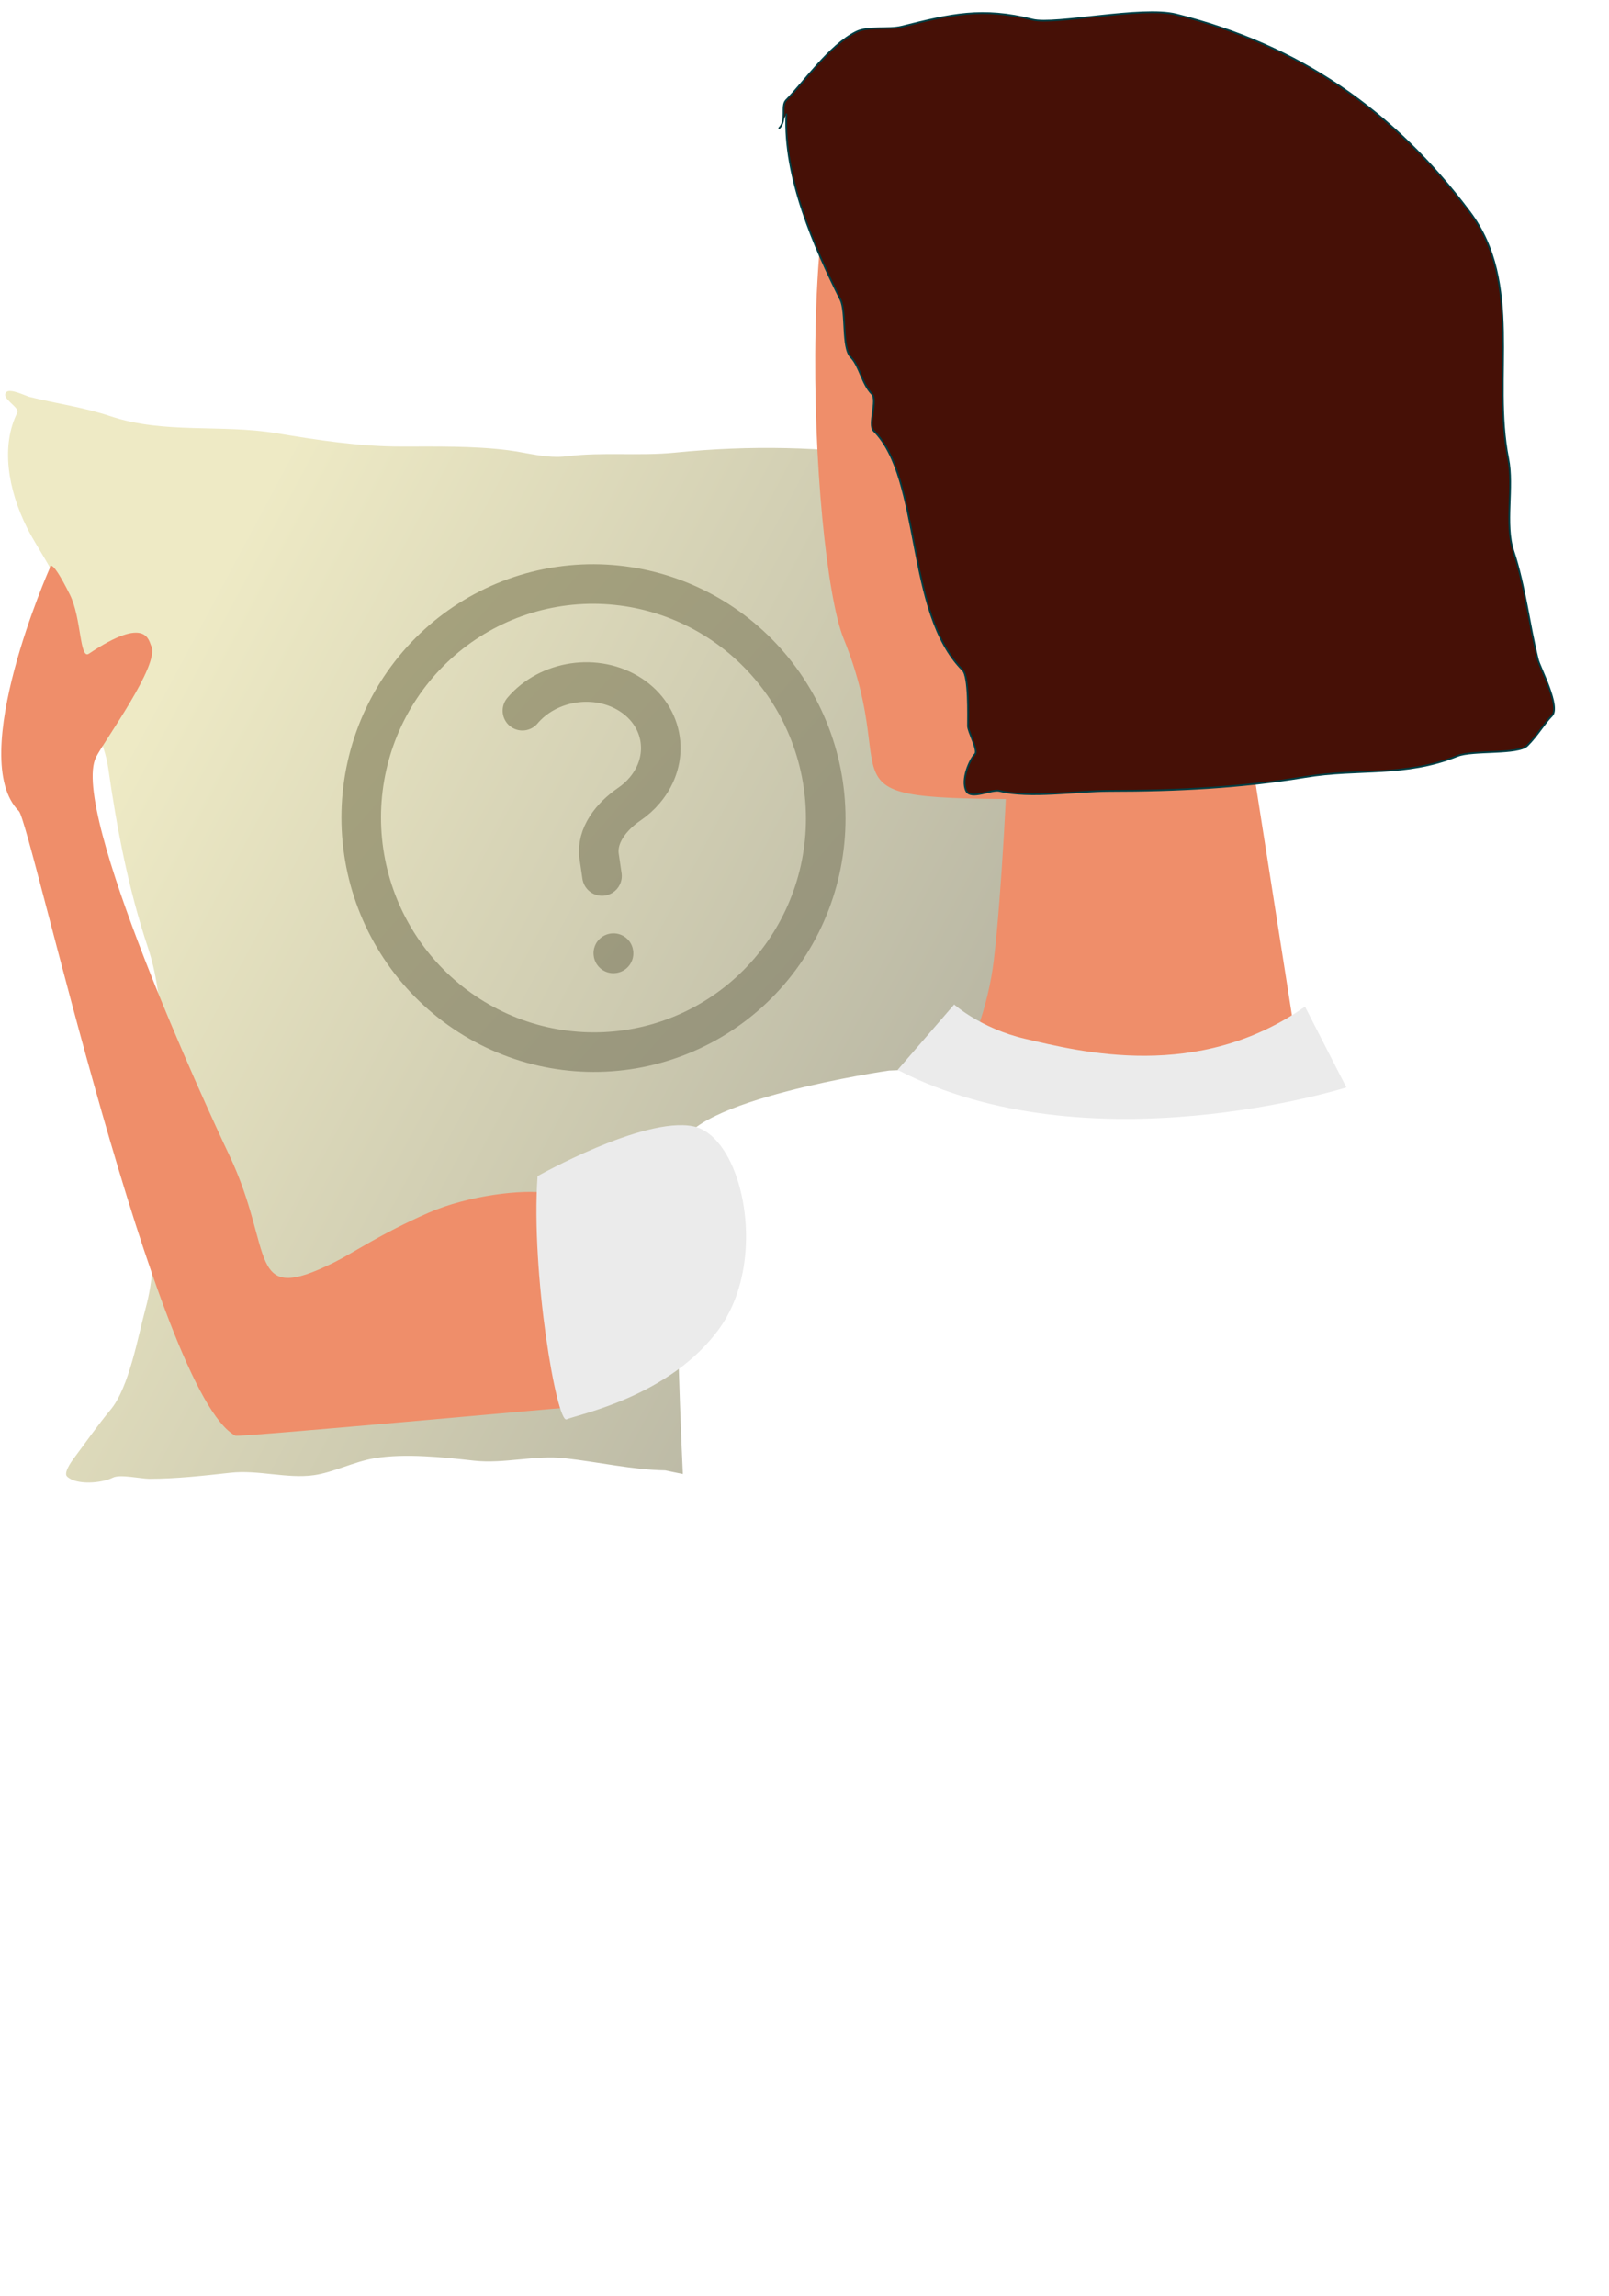 <svg width="122" height="174" viewBox="0 0 122 174" fill="none" xmlns="http://www.w3.org/2000/svg">
    <g clip-path="url(#clip0_866_3170)">
        <path fill-rule="evenodd" clip-rule="evenodd" d="M50.437 111.444C47.989 111.404 45.348 110.803 42.82 110.523C40.537 110.269 38.241 110.962 35.933 110.707C33.625 110.449 30.72 110.136 28.402 110.523C26.834 110.784 25.286 111.597 23.812 111.808C21.773 112.098 19.59 111.39 17.476 111.624C15.442 111.851 13.345 112.084 11.322 112.084C10.706 112.084 9.106 111.723 8.568 111.992C7.69 112.431 5.758 112.58 5.078 111.9C4.816 111.637 5.397 110.802 5.537 110.615C6.477 109.361 7.376 108.06 8.384 106.849C9.797 105.153 10.469 101.256 11.048 99.136C12.126 95.176 11.416 91.126 11.782 87.107C12.209 82.408 12.748 76.414 11.23 71.862C9.733 67.371 8.865 62.833 8.201 58.18C7.932 56.295 6.804 54.345 6.272 52.486C5.636 50.26 5.254 47.855 4.802 45.6C4.394 43.555 2.953 41.809 2.048 39.998C0.604 37.109 0.05 33.8 1.313 31.274C1.518 30.865 0.016 30.186 0.486 29.714C0.78 29.42 1.973 30.016 2.232 30.08C4.334 30.607 6.253 30.84 8.384 31.549C12.48 32.914 16.76 32.135 20.965 32.836C24.086 33.356 27.236 33.845 30.422 33.845C33.121 33.845 35.857 33.791 38.504 34.121C40.01 34.309 41.445 34.775 43.004 34.58C45.701 34.243 48.462 34.576 51.176 34.305C56.938 33.728 62.346 33.855 68.073 34.672C70.046 34.955 72.118 34.248 74.041 34.488C75.772 34.704 77.34 35.698 79.092 36.05C80.34 36.298 82.297 36.556 83.041 37.795C83.78 39.026 83.5 41.216 83.5 42.569C83.5 46.598 82.174 50.414 81.938 54.414C81.757 57.496 82.101 60.608 81.938 63.69C81.762 67.028 81.38 70.362 81.204 73.698C80.776 81.836 78.892 89.931 78.082 98.033C77.624 102.612 79.717 110.476 75.694 113.828C73.857 115.36 69.278 114.856 67.062 114.655C63.854 114.362 60.633 114.212 57.421 113.92C55.366 113.733 54.245 112.143 52.313 111.821C51.825 111.74 50.437 111.444 50.437 111.444Z" fill="url(#paint0_linear_866_3170)"/>
        <path fill-rule="evenodd" clip-rule="evenodd" d="M42.765 106.708C42.468 106.708 18.092 108.944 17.853 108.819C11.842 105.686 2.324 62.372 1.433 61.481C-2.602 57.448 3.773 43.06 3.773 43.06C3.773 43.06 3.754 41.981 5.296 45.062C6.186 46.844 6.029 50.028 6.745 49.545C11.12 46.607 11.266 48.556 11.469 48.962C12.157 50.339 7.873 56.205 7.281 57.388C5.277 61.397 15.689 83.986 17.382 87.552C20.876 94.908 18.586 99.053 25.378 95.659C26.834 94.931 28.806 93.541 32.468 91.931C35.513 90.591 39.704 90.116 41.493 90.431C44.45 90.95 45.402 105.829 42.765 106.708Z" fill="#EF8E6A"/>
        <path fill-rule="evenodd" clip-rule="evenodd" d="M94.915 57.567L98.407 79.804L69.985 85.907C69.985 85.907 74.485 80.056 75.355 72.773C75.956 67.739 76.404 58.327 76.417 56.793C76.431 55.26 94.915 57.567 94.915 57.567Z" fill="#EF8E6A"/>
        <path fill-rule="evenodd" clip-rule="evenodd" d="M121.054 92.388C125.684 106.66 106.582 136.115 100.582 170.208C100.582 170.208 79.809 177.459 55.769 170.335C55.769 170.335 49.942 102.179 51.617 87.041C52.022 83.372 67.408 81.141 67.408 81.141L89.654 80.216C89.654 80.216 96.566 81.303 103.941 82.765C111.236 84.212 118.982 86 121.054 92.388Z" fill="white"/>
        <path fill-rule="evenodd" clip-rule="evenodd" d="M40.76 89.141C40.76 89.141 48.77 84.624 52.537 85.36C53.328 85.514 54.04 86.045 54.64 86.838C56.895 89.817 57.532 96.488 54.585 100.635C50.854 105.881 43.71 107.223 42.966 107.579C42.222 107.935 40.241 96.493 40.76 89.141Z" fill="#EBEBEB"/>
        <path fill-rule="evenodd" clip-rule="evenodd" d="M98.95 76.293L102.086 82.419C102.086 82.419 82.548 88.588 68.061 81.091L72.349 76.132C72.349 76.132 74.361 77.948 77.724 78.733C81.869 79.704 90.817 82.008 98.95 76.293Z" fill="#EBEBEB"/>
        <path fill-rule="evenodd" clip-rule="evenodd" d="M110.253 19.707C110.629 5.769 67.921 3.902 67.462 4.072C59.634 6.991 61.457 42.228 63.965 48.4C68.784 60.26 60.626 60.607 80.729 60.567C101.124 60.526 109.892 54.265 111.953 41.709C113.093 34.773 110.01 28.75 110.253 19.707Z" fill="#EF8E6A"/>
        <path fill-rule="evenodd" clip-rule="evenodd" d="M59.626 8.661C59.405 13.402 61.734 18.721 63.724 22.7C64.198 23.648 63.808 26.363 64.52 27.073C65.16 27.714 65.377 29.125 66.11 29.857C66.562 30.309 65.8 32.197 66.242 32.64C69.92 36.319 68.609 46.407 73.002 50.8C73.476 51.273 73.4 54.207 73.4 55.041C73.4 55.448 74.202 56.89 73.93 57.161C73.537 57.555 72.845 59.1 73.268 59.945C73.614 60.638 75.192 59.797 75.786 59.945C78.07 60.516 81.605 59.945 84.137 59.945C89.237 59.945 94.142 59.692 98.982 58.886C103.048 58.208 106.465 58.914 110.513 57.295C111.664 56.835 115.108 57.207 115.816 56.498C116.588 55.728 117.074 54.843 117.67 54.245C118.344 53.574 116.761 50.607 116.61 50.004C115.952 47.368 115.633 44.423 114.754 41.786C114.066 39.723 114.792 36.935 114.357 34.761C113.116 28.55 115.514 21.503 111.441 16.072C105.673 8.381 98.54 3.436 89.173 1.095C86.569 0.443 79.986 1.912 78.304 1.492C74.449 0.528 72.14 1.077 68.364 2.021C67.368 2.271 65.82 1.968 64.917 2.42C62.869 3.444 60.902 6.302 59.616 7.59C59.174 8.029 59.702 9.093 59.085 9.709" fill="#461006"/>
        <path d="M59.626 8.661C59.405 13.402 61.734 18.721 63.724 22.7C64.198 23.648 63.808 26.363 64.52 27.073C65.16 27.714 65.377 29.125 66.11 29.857C66.562 30.309 65.8 32.197 66.242 32.64C69.92 36.319 68.609 46.407 73.002 50.8C73.476 51.273 73.4 54.207 73.4 55.041C73.4 55.448 74.202 56.89 73.93 57.161C73.537 57.555 72.845 59.1 73.268 59.945C73.614 60.638 75.192 59.797 75.786 59.945C78.07 60.516 81.605 59.945 84.137 59.945C89.237 59.945 94.142 59.692 98.982 58.886C103.048 58.208 106.465 58.914 110.513 57.295C111.664 56.835 115.108 57.207 115.816 56.498C116.588 55.728 117.074 54.843 117.67 54.245C118.344 53.574 116.761 50.607 116.61 50.004C115.952 47.368 115.633 44.423 114.754 41.786C114.066 39.723 114.792 36.935 114.357 34.761C113.116 28.55 115.514 21.503 111.441 16.072C105.673 8.381 98.54 3.436 89.173 1.095C86.569 0.443 79.986 1.912 78.304 1.492C74.449 0.528 72.14 1.077 68.364 2.021C67.368 2.271 65.82 1.968 64.917 2.42C62.869 3.444 60.902 6.302 59.616 7.59C59.174 8.029 59.702 9.093 59.085 9.709" stroke="#003E44" stroke-width="0.133" stroke-miterlimit="10" stroke-linecap="round" stroke-linejoin="round"/>
        <g filter="url(#filter0_f_866_3170)">
            <path d="M39.611 53.867C41.584 51.535 45.261 50.994 47.822 52.661C50.384 54.327 50.86 57.569 48.885 59.901C48.544 60.308 48.146 60.659 47.715 60.954C46.376 61.87 45.194 63.315 45.432 64.93L45.647 66.393M62.421 59.445C62.76 61.75 62.645 64.099 62.082 66.358C61.519 68.616 60.52 70.74 59.142 72.608C57.764 74.476 56.033 76.051 54.049 77.243C52.065 78.436 49.867 79.223 47.579 79.559C45.291 79.895 42.959 79.774 40.715 79.202C38.472 78.63 36.362 77.619 34.505 76.227C32.648 74.834 31.08 73.088 29.892 71.086C28.703 69.085 27.917 66.868 27.579 64.563C26.895 59.907 28.074 55.172 30.858 51.4C33.641 47.628 37.801 45.128 42.421 44.449C47.042 43.77 51.745 44.969 55.495 47.781C59.246 50.594 61.737 54.789 62.421 59.445ZM46.504 72.245L46.52 72.242L46.522 72.258L46.507 72.26L46.504 72.245Z" stroke="url(#paint1_linear_866_3170)" stroke-width="3" stroke-linecap="round" stroke-linejoin="round"/>
        </g>
    </g>
    <defs>
        <filter id="filter0_f_866_3170" x="25.589" y="42.464" width="38.823" height="39.081" filterUnits="userSpaceOnUse" color-interpolation-filters="sRGB">
            <feFlood flood-opacity="0" result="BackgroundImageFix"/>
            <feBlend mode="normal" in="SourceGraphic" in2="BackgroundImageFix" result="shape"/>
            <feGaussianBlur stdDeviation="0.15" result="effect1_foregroundBlur_866_3170"/>
        </filter>
        <linearGradient id="paint0_linear_866_3170" x1="8.125" y1="59.424" x2="133.318" y2="126.28" gradientUnits="userSpaceOnUse">
            <stop stop-color="#EEEAC5"/>
            <stop offset="1" stop-color="#808080"/>
        </linearGradient>
        <linearGradient id="paint1_linear_866_3170" x1="25" y1="46.5" x2="116.5" y2="127" gradientUnits="userSpaceOnUse">
            <stop stop-color="#A7A37D"/>
            <stop offset="1" stop-color="#808080"/>
        </linearGradient>
        <clipPath id="clip0_866_3170">
            <rect width="122" height="174" fill="white"/>
        </clipPath>
    </defs>
</svg>
